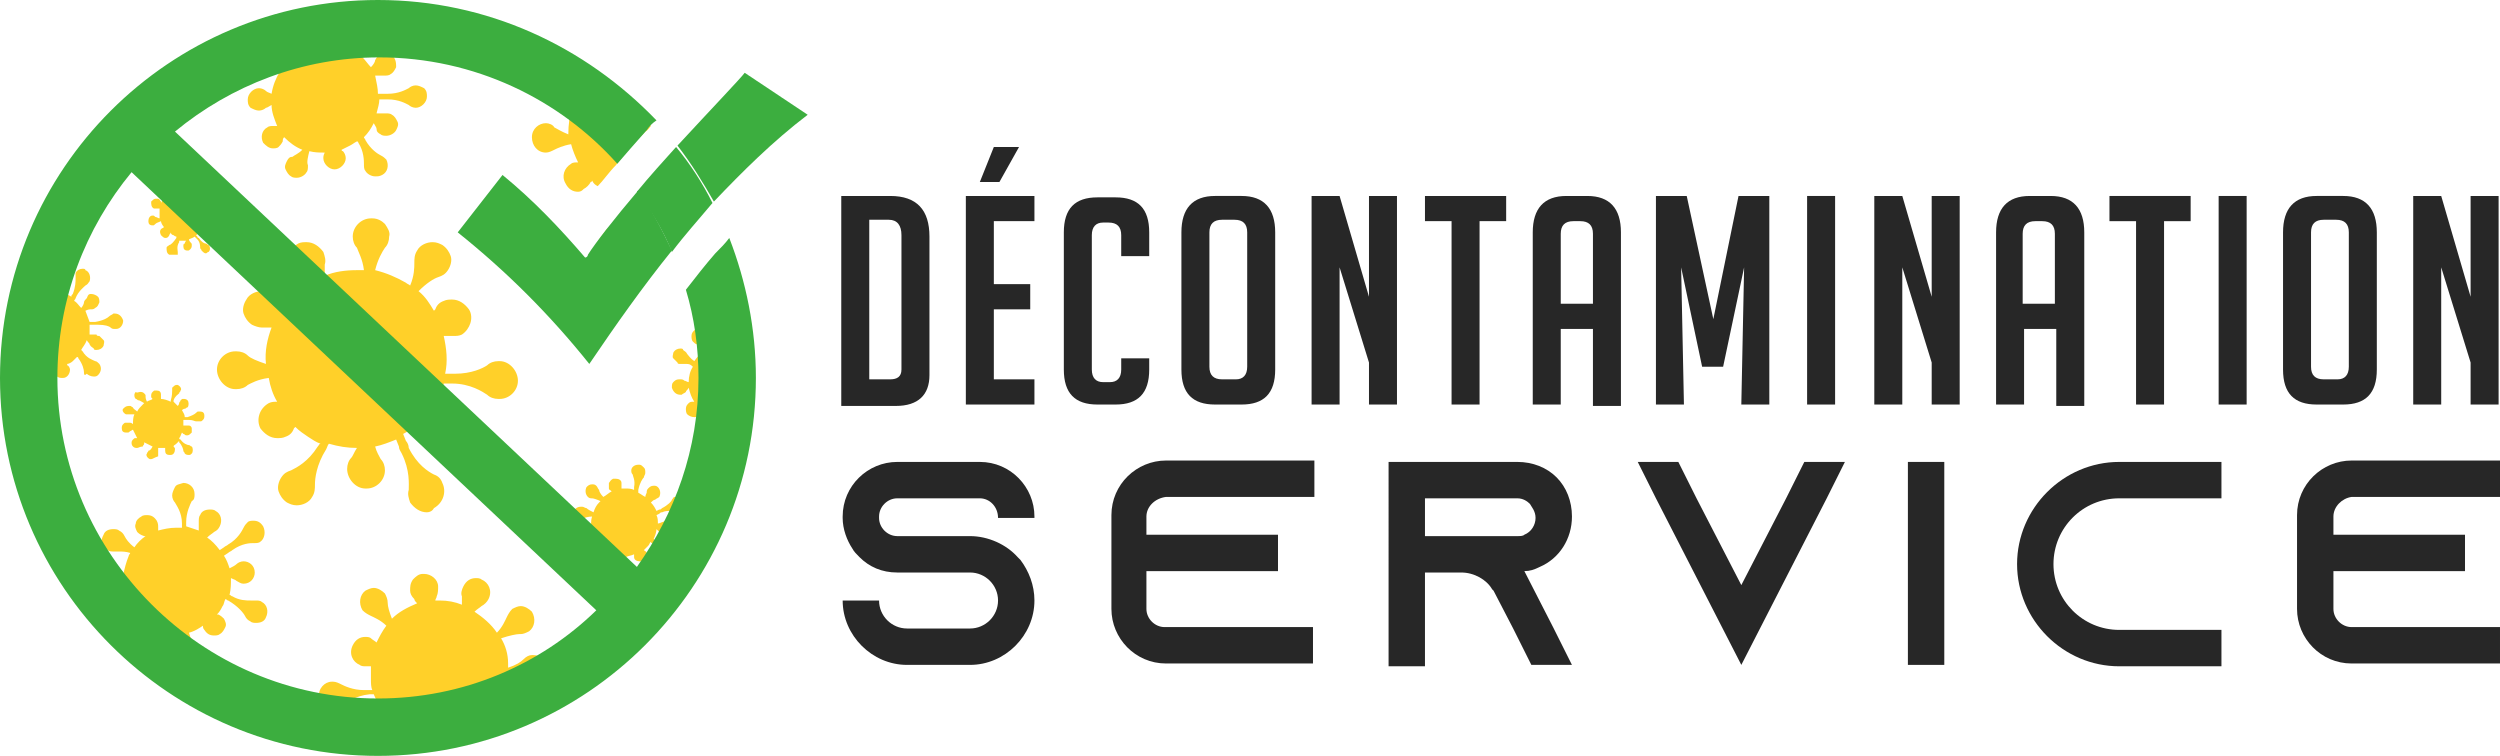 <?xml version="1.0" encoding="utf-8"?>
<!-- Generator: Adobe Illustrator 24.1.0, SVG Export Plug-In . SVG Version: 6.00 Build 0)  -->
<svg version="1.1" id="Layer_1" xmlns="http://www.w3.org/2000/svg" xmlns:xlink="http://www.w3.org/1999/xlink" x="0px" y="0px"
	 width="178.6px" height="54px" viewBox="0 0 178.6 54" style="enable-background:new 0 0 178.6 54;" xml:space="preserve">
<style type="text/css">
	.st0{fill:#FFD029;}
	.st1{fill:none;}
	.st2{fill:#3CAE3F;}
	.st3{fill:#272727;}
</style>
<g>
	<g>
		<g>
			<path class="st0" d="M41.3,13.7c-0.4,0-0.7-0.2-0.9-0.6c-0.3-0.5-0.1-1.1,0.4-1.4c0.1-0.1,0.3-0.1,0.5-0.1
				c-0.2-0.4-0.4-0.9-0.5-1.3c-0.6,0.1-1,0.3-1.2,0.4c-0.2,0.1-0.4,0.2-0.6,0.2c0,0,0,0,0,0c-0.6,0-1-0.5-1-1.1c0-0.6,0.5-1,1-1
				c0,0,0,0,0,0c0.2,0,0.5,0.1,0.6,0.3c0.2,0.1,0.5,0.3,1,0.5c0-0.7,0.1-1.4,0.3-2.1c-0.1,0-0.2,0-0.3,0c0,0,0,0-0.1,0
				c0,0-0.1,0-0.1,0c-0.2,0-0.4-0.1-0.5-0.2c-0.2-0.1-0.4-0.4-0.5-0.6c-0.1-0.3,0-0.5,0.1-0.8c0.2-0.3,0.5-0.5,0.9-0.5
				c0.2,0,0.4,0.1,0.5,0.2c0.2,0.1,0.4,0.3,0.4,0.5c0,0.1,0.1,0.2,0.1,0.2c0.3-0.4,0.6-0.7,0.9-1l0,0l0,0C44,6.4,45.3,7.6,46.5,9
				l0,0l0,0c-0.1,0.1-0.2,0.3-0.4,0.4c-0.8,0.8-1.5,1.6-2.1,2.4c-0.5,0.5-0.9,1.1-1.3,1.5l0,0l0,0c-0.2-0.1-0.3-0.2-0.4-0.4
				c0,0,0,0.1-0.1,0.1c-0.1,0.2-0.3,0.4-0.5,0.5C41.6,13.6,41.5,13.7,41.3,13.7z"/>
		</g>
		<g>
			<path class="st0" d="M42.6,17.4c0.2-0.3,0.5-0.7,0.8-1.1l0,0l0,0c0,0.2,0,0.4-0.2,0.6C43.1,17.2,42.8,17.3,42.6,17.4L42.6,17.4
				L42.6,17.4z"/>
		</g>
	</g>
	<path class="st1" d="M1.3,24c0,0,0.1,0,0.2,0c-0.2-0.3-0.3-0.7-0.4-1c0,0,0,0-0.1,0c0,0.4-0.1,0.7-0.1,1.1c0,0,0,0,0,0
		C1,24.1,1.1,24,1.3,24z"/>
	<path class="st1" d="M2.1,20.2c0,0,0.1-0.1,0.1-0.1c-0.2-0.2-0.5-0.3-0.6-0.4c-0.1,0-0.1-0.1-0.2-0.1c-0.1,0.4-0.2,0.8-0.2,1.1
		c0.1,0.1,0.1,0.1,0.2,0.2C1.6,20.7,1.8,20.4,2.1,20.2z"/>
	<path class="st1" d="M10,45.4c0.1-0.2,0.2-0.3,0.4-0.4c0,0,0.1-0.1,0.2-0.1c-0.5-0.3-0.9-0.6-1.2-1c-0.1,0.2-0.2,0.3-0.2,0.4
		c-0.1,0.2-0.2,0.3-0.3,0.4c-0.1,0-0.2,0.1-0.2,0.1c0.5,0.4,0.9,0.9,1.4,1.3C9.9,45.9,9.9,45.6,10,45.4z"/>
	<path class="st1" d="M1.2,21.3c0,0.1,0,0.3-0.1,0.4C1.1,21.5,1.2,21.4,1.2,21.3C1.2,21.3,1.2,21.3,1.2,21.3z"/>
	<path class="st1" d="M28,51.2c0.3,0,0.7,0,1-0.1c-0.3-0.1-0.5-0.3-0.7-0.5C28.1,50.9,28,51.1,28,51.2z"/>
	<path class="st1" d="M45,33.6c0-0.3,0.3-0.4,0.5-0.4c0.3,0,0.4,0.3,0.4,0.5c0,0.1-0.1,0.2-0.1,0.3c-0.1,0.1-0.3,0.4-0.4,0.9
		c0,0.1,0,0.1,0,0.2l0,0c0.2,0.1,0.3,0.2,0.5,0.3c0.1-0.1,0.1-0.3,0.1-0.3c0-0.1,0-0.2,0.1-0.3c0.2-0.2,0.5-0.2,0.7-0.1
		c0.2,0.2,0.2,0.5,0.1,0.7c-0.1,0.1-0.2,0.1-0.3,0.2c-0.1,0-0.2,0.1-0.3,0.2c0.2,0.2,0.3,0.4,0.4,0.6l0.2-0.1c0.1,0,0.1,0,0.2-0.1
		c0.4-0.2,0.7-0.5,0.7-0.6c0.1-0.1,0.1-0.2,0.2-0.2c0.2-0.1,0.5,0,0.6,0.3c0.1,0.2,0,0.5-0.3,0.6c-0.1,0-0.2,0-0.3,0
		c-0.1,0-0.5-0.1-0.9,0.1c-0.1,0-0.1,0-0.2,0.1l-0.2,0.1c0.1,0.2,0.1,0.4,0.1,0.6c0.2,0,0.3-0.1,0.3-0.1c0.1-0.1,0.2-0.1,0.3-0.1
		c0.3,0,0.4,0.3,0.4,0.5c0,0.3-0.3,0.4-0.5,0.4c-0.1,0-0.2-0.1-0.3-0.1c0,0-0.1-0.1-0.2-0.2c0,0.2-0.1,0.5-0.2,0.7
		c0,0,0.1,0.1,0.1,0.1c0.4,0.3,0.7,0.3,0.9,0.4c0.1,0,0.2,0,0.3,0.1c0.2,0.2,0.2,0.5,0.1,0.7c-0.2,0.2-0.5,0.2-0.7,0.1
		c-0.1-0.1-0.1-0.2-0.2-0.3c0-0.1-0.2-0.5-0.6-0.8c0,0-0.1,0-0.1-0.1c-0.1,0.1-0.1,0.2-0.2,0.3c-0.1,0.1-0.2,0.2-0.3,0.3
		c0,0,0,0,0.1,0c0.1,0.1,0.2,0.1,0.2,0.2c0.1,0.2,0,0.5-0.3,0.6c-0.2,0.1-0.5,0-0.6-0.3c0-0.1,0-0.1,0-0.2c-0.2,0.1-0.4,0.1-0.6,0.2
		c0,0.3,0.1,0.5,0.1,0.6c0.1,0.1,0.1,0.2,0.1,0.3c0,0.3-0.3,0.4-0.5,0.4c-0.3,0-0.4-0.3-0.4-0.5c0-0.1,0.1-0.2,0.1-0.3
		c0.1-0.1,0.2-0.2,0.3-0.5c-0.3,0-0.6-0.1-0.9-0.2c0,0.1,0,0.1,0,0.2c0,0.1,0,0.2-0.1,0.3c-0.2,0.2-0.5,0.2-0.7,0.1
		c-0.2-0.2-0.2-0.5-0.1-0.7c0.1-0.1,0.2-0.1,0.3-0.2c0,0,0.1,0,0.1-0.1c-0.2-0.2-0.4-0.5-0.6-0.7c-0.1,0.1-0.2,0.2-0.2,0.2
		c-0.1,0.1-0.1,0.2-0.2,0.2c-0.2,0.1-0.5,0-0.6-0.3c-0.1-0.2,0-0.5,0.3-0.6c0.1,0,0.2,0,0.3,0c0.1,0,0.2,0,0.3,0
		c-0.1-0.3-0.1-0.7,0-1c-0.3,0-0.5,0.1-0.6,0.1C41.5,37,41.4,37,41.3,37c-0.3,0-0.4-0.3-0.4-0.5c0-0.3,0.3-0.4,0.5-0.4
		c0.1,0,0.2,0.1,0.3,0.1c0.1,0.1,0.3,0.2,0.5,0.3c0.1-0.3,0.2-0.5,0.4-0.7c0,0,0.1-0.1,0.1-0.1c-0.2-0.1-0.5-0.2-0.6-0.2
		c-0.1,0-0.2,0-0.3-0.1c-0.2-0.2-0.2-0.5-0.1-0.7c0.2-0.2,0.5-0.2,0.7-0.1c0.1,0.1,0.1,0.2,0.2,0.3c0,0.1,0.1,0.3,0.3,0.5
		c0.2-0.2,0.4-0.3,0.6-0.4c0,0,0,0-0.1,0c-0.1-0.1-0.2-0.1-0.2-0.2c-0.1-0.2,0-0.5,0.3-0.6c0.2-0.1,0.5,0,0.6,0.3c0,0.1,0,0.2,0,0.3
		c0,0,0,0.1,0,0.1c0.3,0,0.7,0,1,0.1c0-0.1,0-0.1,0-0.2c0.1-0.5-0.1-0.8-0.1-0.9C45,33.8,44.9,33.7,45,33.6z M39.4,23.6
		c0.1-0.2,0.3-0.3,0.4-0.2c0.1,0,0.1,0.1,0.2,0.1c0,0.1,0.2,0.2,0.3,0.3c0.1-0.2,0.2-0.3,0.4-0.5c0,0,0,0,0.1-0.1
		c-0.2-0.1-0.3-0.2-0.4-0.2c-0.1,0-0.1-0.1-0.2-0.1c-0.1-0.1-0.1-0.4,0-0.5c0.1-0.1,0.4-0.1,0.5,0c0.1,0.1,0.1,0.1,0.1,0.2
		c0,0.1,0,0.2,0.1,0.4c0.1-0.1,0.3-0.1,0.5-0.2c0,0,0,0,0,0c-0.1,0-0.1-0.1-0.1-0.2c0-0.2,0.1-0.4,0.3-0.4c0.2,0,0.4,0.1,0.4,0.3
		c0,0.1,0,0.2,0,0.2c0,0,0,0.1,0,0.1c0.2,0,0.5,0.1,0.7,0.2c0,0,0-0.1,0-0.1c0.1-0.3,0.1-0.6,0.1-0.7c0-0.1,0-0.2,0-0.2
		c0.1-0.2,0.3-0.3,0.4-0.2c0.2,0.1,0.3,0.3,0.2,0.4c0,0.1-0.1,0.1-0.1,0.2c-0.1,0.1-0.3,0.2-0.4,0.5c0,0,0,0.1,0,0.1l0,0
		c0.1,0.1,0.2,0.2,0.3,0.3c0.1-0.1,0.1-0.2,0.1-0.2c0-0.1,0.1-0.1,0.1-0.2c0.1-0.1,0.4-0.1,0.5,0c0.1,0.1,0.1,0.4,0,0.5
		c-0.1,0.1-0.1,0.1-0.2,0.1c-0.1,0-0.1,0-0.3,0.1c0.1,0.2,0.2,0.3,0.2,0.5l0.1,0c0,0,0.1,0,0.1,0c0.3-0.1,0.5-0.2,0.6-0.3
		c0-0.1,0.1-0.1,0.2-0.1c0.2,0,0.4,0.1,0.4,0.3c0,0.2-0.1,0.4-0.3,0.4c-0.1,0-0.2,0-0.2,0c-0.1,0-0.3-0.1-0.7-0.1c0,0-0.1,0-0.1,0
		l-0.1,0c0,0.1,0,0.3,0,0.4c0.1,0,0.2,0,0.2,0c0.1,0,0.2,0,0.2,0c0.2,0.1,0.3,0.3,0.2,0.4c-0.1,0.2-0.3,0.3-0.4,0.2
		c-0.1,0-0.1-0.1-0.2-0.1c0,0-0.1-0.1-0.1-0.1c-0.1,0.2-0.1,0.3-0.2,0.5c0,0,0,0.1,0.1,0.1c0.2,0.3,0.5,0.4,0.6,0.4
		c0.1,0,0.1,0.1,0.2,0.1c0.1,0.1,0.1,0.4,0,0.5c-0.1,0.1-0.4,0.1-0.5,0c-0.1-0.1-0.1-0.1-0.1-0.2c0-0.1-0.1-0.4-0.3-0.6
		c0,0,0,0,0-0.1c-0.1,0.1-0.1,0.1-0.2,0.2c-0.1,0.1-0.2,0.1-0.2,0.2c0,0,0,0,0,0c0.1,0,0.1,0.1,0.1,0.2c0,0.2-0.1,0.4-0.3,0.4
		c-0.2,0-0.4-0.1-0.4-0.3c0-0.1,0-0.1,0-0.2c-0.2,0-0.3,0-0.5,0c0,0.2,0,0.4,0,0.4c0,0.1,0,0.2,0,0.2c-0.1,0.2-0.3,0.3-0.4,0.2
		C41,27.1,41,26.9,41,26.7c0-0.1,0.1-0.1,0.1-0.2c0.1,0,0.2-0.1,0.3-0.3c-0.2-0.1-0.4-0.2-0.6-0.3c0,0.1,0,0.1,0,0.1
		c0,0.1-0.1,0.1-0.1,0.2c-0.1,0.1-0.4,0.1-0.5,0c-0.1-0.1-0.1-0.4,0-0.5c0.1-0.1,0.1-0.1,0.2-0.1c0,0,0.1,0,0.1,0
		c-0.1-0.2-0.2-0.4-0.3-0.6c-0.1,0-0.1,0.1-0.2,0.1c0,0.1-0.1,0.1-0.2,0.1c-0.2,0-0.4-0.1-0.4-0.3c0-0.2,0.1-0.4,0.3-0.4
		c0.1,0,0.2,0,0.2,0c0,0,0.1,0,0.2,0.1c0-0.2,0-0.5,0.1-0.7c-0.2,0-0.4,0-0.4,0c-0.1,0-0.2,0-0.2,0C39.5,24,39.4,23.8,39.4,23.6z
		 M18.3,6.1c0.2,0,0.4,0.1,0.5,0.2c0.1,0.1,0.2,0.1,0.4,0.2c0.1-0.6,0.3-1.1,0.6-1.6c-0.5-0.2-0.8-0.2-1-0.2c-0.2,0-0.4,0-0.5-0.1
		c-0.4-0.2-0.5-0.7-0.3-1.1c0.2-0.4,0.7-0.5,1.1-0.3c0.2,0.1,0.3,0.2,0.3,0.4c0.1,0.2,0.3,0.5,0.7,0.8c0.3-0.4,0.7-0.7,1.1-0.9
		c0.1,0,0.1-0.1,0.2-0.1c-0.3-0.4-0.6-0.5-0.8-0.6c-0.2-0.1-0.3-0.2-0.4-0.3c-0.2-0.4-0.1-0.9,0.3-1.1c0.4-0.2,0.9-0.1,1.1,0.3
		c0.1,0.2,0.1,0.3,0.1,0.5c0,0.2,0,0.6,0.2,1c0.4-0.1,0.7-0.2,1.1-0.2c0,0,0-0.1-0.1-0.1c-0.1-0.1-0.2-0.3-0.2-0.5
		c0-0.4,0.4-0.8,0.8-0.8c0.4,0,0.8,0.4,0.8,0.8c0,0.2-0.1,0.4-0.2,0.5c0,0-0.1,0.1-0.1,0.2c0.5,0.1,1.1,0.4,1.5,0.7
		c0-0.1,0.1-0.2,0.1-0.3c0.4-0.7,0.4-1.3,0.4-1.5c0-0.2,0-0.4,0.1-0.5c0.2-0.4,0.7-0.5,1.1-0.3c0.4,0.2,0.5,0.7,0.3,1.1
		c-0.1,0.2-0.2,0.3-0.4,0.3c-0.2,0.1-0.7,0.4-1.1,1.1C26,3.9,25.9,4,25.8,4.1l0,0c0.2,0.2,0.4,0.5,0.6,0.7c0.2-0.2,0.3-0.4,0.3-0.5
		c0.1-0.2,0.2-0.3,0.3-0.4c0.4-0.2,0.9-0.1,1.1,0.3c0.2,0.4,0.1,0.9-0.3,1.1c-0.2,0.1-0.3,0.1-0.5,0.1c-0.1,0-0.3,0-0.6,0
		C26.9,5.9,27,6.3,27,6.7l0.3,0c0.1,0,0.2,0,0.3,0c0.8,0,1.3-0.3,1.5-0.4c0.1-0.1,0.3-0.2,0.5-0.2c0.4,0,0.8,0.4,0.8,0.8
		c0,0.4-0.4,0.8-0.8,0.8c-0.2,0-0.4-0.1-0.5-0.2c-0.2-0.1-0.7-0.4-1.5-0.4c-0.1,0-0.2,0-0.3,0l-0.3,0c0,0.3-0.1,0.7-0.2,1
		c0.3,0,0.5,0,0.6,0c0.2,0,0.4,0,0.5,0.1c0.4,0.2,0.5,0.7,0.3,1.1c-0.2,0.4-0.7,0.5-1.1,0.3c-0.2-0.1-0.3-0.2-0.3-0.4
		c0-0.1-0.1-0.2-0.3-0.4c-0.2,0.4-0.4,0.7-0.7,1c0,0.1,0.1,0.1,0.1,0.2c0.4,0.7,0.9,1,1.1,1.1c0.2,0.1,0.3,0.2,0.4,0.3
		c0.2,0.4,0.1,0.9-0.3,1.1c-0.4,0.2-0.9,0.1-1.1-0.3C26,12.1,26,11.9,26,11.7c0-0.2,0-0.9-0.4-1.5c0-0.1-0.1-0.1-0.1-0.2
		c-0.2,0.1-0.3,0.2-0.5,0.3c-0.2,0.1-0.4,0.2-0.6,0.3c0,0,0,0.1,0.1,0.1c0.1,0.1,0.2,0.3,0.2,0.5c0,0.4-0.4,0.8-0.8,0.8
		c-0.4,0-0.8-0.4-0.8-0.8c0-0.1,0-0.3,0.1-0.4c-0.4,0-0.7,0-1.1-0.1c-0.2,0.4-0.2,0.8-0.1,1c0,0.2,0,0.4-0.1,0.5
		c-0.2,0.4-0.7,0.5-1.1,0.3c-0.4-0.2-0.5-0.7-0.3-1.1c0.1-0.2,0.2-0.3,0.4-0.3c0.1-0.1,0.4-0.2,0.7-0.5c-0.5-0.2-0.9-0.5-1.3-1
		c-0.1,0.1-0.1,0.2-0.2,0.3c-0.1,0.2-0.2,0.3-0.3,0.4c-0.4,0.2-0.9,0.1-1.1-0.3c-0.2-0.4-0.1-0.9,0.3-1.1c0.2-0.1,0.3-0.1,0.5-0.1
		c0.1,0,0.1,0,0.2,0c-0.2-0.5-0.4-1-0.4-1.5c-0.2,0.1-0.3,0.2-0.4,0.2c-0.1,0.1-0.3,0.2-0.5,0.2c-0.4,0-0.8-0.4-0.8-0.8
		C17.5,6.4,17.9,6.1,18.3,6.1z M15.3,16.6c-0.1,0.2-0.3,0.2-0.5,0.2c-0.1,0-0.1-0.1-0.2-0.2c0,0-0.1-0.1-0.2-0.2
		c-0.1,0.2-0.2,0.3-0.4,0.4l0.1,0.1c0,0,0,0.1,0.1,0.1c0.2,0.3,0.4,0.4,0.5,0.4c0.1,0,0.1,0.1,0.2,0.1c0.1,0.2,0.1,0.4-0.1,0.5
		c-0.2,0.1-0.4,0.1-0.5-0.1c0-0.1-0.1-0.1-0.1-0.2c0-0.1,0-0.4-0.2-0.6c0,0-0.1-0.1-0.1-0.1l-0.1-0.1c-0.1,0.1-0.2,0.1-0.4,0.2
		c0,0.1,0.1,0.2,0.1,0.2c0.1,0.1,0.1,0.1,0.1,0.2c0,0.2-0.1,0.3-0.3,0.4c-0.2,0-0.3-0.1-0.4-0.3c0-0.1,0-0.2,0.1-0.2
		c0,0,0.1-0.1,0.1-0.2c-0.2,0-0.3,0-0.5,0c0,0,0,0.1,0,0.1c-0.2,0.3-0.1,0.6-0.1,0.7c0,0.1,0,0.2,0,0.2c-0.1,0.2-0.3,0.2-0.5,0.2
		c-0.2-0.1-0.2-0.3-0.2-0.5c0-0.1,0.1-0.1,0.2-0.2c0.1-0.1,0.3-0.2,0.5-0.5c0,0,0,0,0-0.1c-0.1,0-0.2-0.1-0.2-0.1
		c-0.1,0-0.2-0.1-0.3-0.2c0,0,0,0,0,0c0,0.1-0.1,0.1-0.1,0.2c-0.2,0.1-0.4,0.1-0.5-0.1c-0.1-0.2-0.1-0.4,0.1-0.5c0,0,0.1,0,0.2-0.1
		c-0.1-0.1-0.2-0.3-0.2-0.4c-0.2,0.1-0.3,0.1-0.4,0.2c-0.1,0.1-0.1,0.1-0.2,0.1c-0.2,0-0.3-0.1-0.4-0.3c0-0.2,0.1-0.3,0.3-0.4
		c0.1,0,0.2,0,0.2,0.1c0.1,0,0.2,0.1,0.4,0.1c0-0.2,0-0.5,0-0.7c-0.1,0-0.1,0-0.1,0c-0.1,0-0.2,0-0.2,0c-0.2-0.1-0.2-0.3-0.2-0.5
		c0.1-0.2,0.3-0.2,0.5-0.2c0.1,0,0.1,0.1,0.2,0.2c0,0,0,0,0.1,0.1c0.1-0.2,0.3-0.4,0.4-0.5C12.1,14.1,12,14,12,14
		c-0.1,0-0.1-0.1-0.2-0.1c-0.1-0.2-0.1-0.4,0.1-0.5c0.2-0.1,0.4-0.1,0.5,0.1c0,0.1,0.1,0.1,0.1,0.2c0,0,0,0.1,0,0.2
		c0.2-0.1,0.5-0.2,0.7-0.2c-0.1-0.2-0.1-0.3-0.2-0.4c-0.1-0.1-0.1-0.1-0.1-0.2c0-0.2,0.1-0.3,0.3-0.4c0.2,0,0.3,0.1,0.4,0.3
		c0,0.1,0,0.2-0.1,0.2c0,0.1-0.1,0.2-0.1,0.4c0.2,0,0.4,0.1,0.6,0.2c0,0,0.1,0,0.1,0c0.1-0.2,0-0.3,0-0.4c0-0.1,0-0.2,0-0.2
		c0.1-0.2,0.3-0.2,0.5-0.2c0.2,0.1,0.2,0.3,0.2,0.5c0,0.1-0.1,0.1-0.2,0.2c-0.1,0-0.2,0.1-0.3,0.3c0.1,0.1,0.2,0.2,0.3,0.3
		c0,0,0,0,0,0c0-0.1,0.1-0.1,0.1-0.2c0.2-0.1,0.4-0.1,0.5,0.1c0.1,0.2,0.1,0.4-0.1,0.5c-0.1,0-0.1,0.1-0.2,0.1c0,0-0.1,0-0.1,0
		c0.1,0.2,0.1,0.5,0.1,0.7c0,0,0.1,0,0.1,0c0.3,0,0.6-0.2,0.6-0.2c0.1-0.1,0.1-0.1,0.2-0.1c0.2,0,0.3,0.1,0.4,0.3
		c0,0.2-0.1,0.3-0.3,0.4c-0.1,0-0.2,0-0.2-0.1c-0.1,0-0.3-0.2-0.7-0.1c0,0-0.1,0-0.1,0l0,0c0,0.1-0.1,0.3-0.1,0.4c0.1,0,0.2,0,0.3,0
		c0.1,0,0.2,0,0.2,0C15.3,16.2,15.4,16.4,15.3,16.6z M22.2,35.6c-0.4,0.6-1.2,0.8-1.8,0.4c-0.6-0.4-0.8-1.2-0.4-1.8
		c0.2-0.3,0.4-0.4,0.7-0.5c0.4-0.2,1.2-0.6,1.9-1.7c0.1-0.1,0.1-0.2,0.2-0.2c-0.3-0.1-0.6-0.3-0.9-0.5c-0.3-0.2-0.6-0.4-0.9-0.7
		c0,0.1-0.1,0.1-0.1,0.2c-0.1,0.3-0.3,0.5-0.6,0.6c-0.6,0.3-1.4,0.1-1.8-0.6c-0.3-0.6-0.1-1.4,0.6-1.8c0.2-0.1,0.4-0.1,0.6-0.1
		c-0.3-0.5-0.5-1.1-0.6-1.7c-0.8,0.1-1.3,0.4-1.5,0.5c-0.2,0.2-0.5,0.3-0.8,0.3c-0.7,0-1.3-0.6-1.2-1.4c0-0.7,0.6-1.3,1.4-1.2
		c0.3,0,0.6,0.1,0.8,0.3c0.2,0.2,0.7,0.4,1.3,0.6c-0.1-0.9,0.1-1.8,0.4-2.6c-0.2,0-0.4,0-0.5,0c-0.3,0-0.6,0-0.9-0.2
		c-0.6-0.4-0.8-1.2-0.4-1.8c0.4-0.6,1.2-0.8,1.8-0.4c0.3,0.2,0.4,0.4,0.5,0.7c0,0.1,0.1,0.2,0.2,0.3c0.5-0.7,1.1-1.3,1.8-1.8
		c-0.3-0.2-0.5-0.4-0.6-0.5c-0.3-0.1-0.5-0.3-0.6-0.6c-0.3-0.6-0.1-1.4,0.6-1.8c0.6-0.3,1.4-0.1,1.8,0.6c0.1,0.3,0.2,0.6,0.1,0.9
		c0,0.2,0,0.5,0,0.8c0.9-0.3,1.8-0.5,2.8-0.4c-0.1-0.8-0.4-1.3-0.5-1.6c-0.2-0.2-0.3-0.5-0.3-0.8c0-0.7,0.6-1.3,1.4-1.2
		c0.7,0,1.3,0.6,1.2,1.4c0,0.3-0.1,0.6-0.3,0.8c-0.2,0.2-0.5,0.8-0.7,1.6c0.7,0.2,1.5,0.4,2.2,0.9c0.1,0.1,0.2,0.1,0.3,0.2
		c0.3-0.7,0.3-1.3,0.3-1.6c0-0.3,0-0.6,0.2-0.9c0.4-0.6,1.2-0.8,1.8-0.4c0.6,0.4,0.8,1.2,0.4,1.8c-0.2,0.3-0.4,0.4-0.7,0.5
		c-0.3,0.1-0.8,0.4-1.4,1c0.5,0.4,0.8,0.9,1.2,1.5c0-0.1,0.1-0.1,0.1-0.2c0.1-0.3,0.3-0.5,0.6-0.6c0.6-0.3,1.4-0.1,1.8,0.6
		c0.3,0.6,0.1,1.4-0.6,1.8c-0.3,0.1-0.6,0.2-0.9,0.1c-0.1,0-0.2,0-0.4,0c0.2,0.9,0.3,1.8,0.1,2.7c0.1,0,0.3,0,0.5,0
		c1.3,0.1,2.2-0.4,2.5-0.6c0.2-0.2,0.5-0.3,0.8-0.3c0.7,0,1.3,0.6,1.2,1.4c0,0.7-0.6,1.3-1.4,1.2c-0.3,0-0.6-0.1-0.8-0.3
		c-0.3-0.2-1.2-0.8-2.5-0.8c-0.2,0-0.4,0-0.5,0l-0.1,0c-0.1,0.5-0.3,1-0.6,1.4c0.4,0.1,0.8,0.1,1,0.1c0.3,0,0.6,0,0.9,0.2
		c0.6,0.4,0.8,1.2,0.4,1.8c-0.4,0.6-1.2,0.8-1.8,0.4c-0.3-0.2-0.4-0.4-0.5-0.7c-0.1-0.2-0.2-0.5-0.5-0.9c-0.5,0.5-1,1-1.6,1.3
		l0.2,0.5c0.1,0.1,0.2,0.3,0.2,0.5c0.6,1.2,1.4,1.7,1.8,1.9c0.3,0.1,0.5,0.3,0.6,0.6c0.3,0.6,0.1,1.4-0.6,1.8
		c-0.6,0.3-1.4,0.1-1.8-0.6c-0.1-0.3-0.2-0.6-0.1-0.9c0-0.4,0.1-1.4-0.5-2.6c-0.1-0.2-0.2-0.3-0.2-0.5l-0.2-0.5
		c-0.5,0.2-1,0.4-1.5,0.5c0.1,0.4,0.3,0.7,0.4,0.9c0.2,0.2,0.3,0.5,0.3,0.8c0,0.7-0.6,1.3-1.4,1.2c-0.7,0-1.3-0.6-1.2-1.4
		c0-0.3,0.1-0.6,0.3-0.8c0.1-0.1,0.2-0.4,0.4-0.7c-0.7,0-1.3-0.1-2-0.3c-0.1,0.1-0.1,0.2-0.2,0.4c-0.7,1.1-0.8,2.1-0.8,2.5
		C22.4,35,22.4,35.3,22.2,35.6z"/>
	<g>
		<path class="st0" d="M9.9,9.5C9.9,9.5,9.9,9.5,9.9,9.5c-0.3,0-0.5-0.1-0.7-0.3C9,9.1,8.4,8.8,7.5,8.7l0,0l0,0
			C7.7,8.5,7.9,8.3,8,8.1C8.6,8,9.1,7.8,9.3,7.7c0.2-0.1,0.4-0.2,0.6-0.2c0,0,0,0,0,0c0.3,0,0.5,0.1,0.7,0.3
			c0.2,0.2,0.3,0.5,0.3,0.7C10.9,9.1,10.5,9.5,9.9,9.5L9.9,9.5z"/>
	</g>
	<g>
		<path class="st0" d="M7.2,11.9c-0.2,0-0.4-0.1-0.6-0.2c-0.2-0.1-0.3-0.3-0.4-0.5c0-0.1-0.1-0.3-0.3-0.5l0,0l0,0
			c0.2-0.3,0.4-0.6,0.7-0.9l0,0l0,0c0.2,0,0.4,0,0.5,0l0,0c0,0,0.1,0,0.1,0c0.2,0,0.4,0.1,0.6,0.2c0.2,0.1,0.4,0.4,0.5,0.7
			c0.1,0.3,0,0.5-0.1,0.8C7.9,11.7,7.6,11.9,7.2,11.9L7.2,11.9z"/>
	</g>
	<g>
		<path class="st0" d="M5.9,15.7c-0.4,0-0.7-0.2-0.9-0.6c-0.1-0.2-0.1-0.4-0.1-0.7c0-0.3,0.1-1-0.4-1.9l0,0l0,0
			c0.1-0.2,0.2-0.3,0.3-0.5l0,0l0,0c0,0,0,0.1,0.1,0.1c0.5,0.9,1.1,1.3,1.4,1.5c0.2,0.1,0.4,0.3,0.5,0.5C7,14.5,7,14.7,6.9,15
			c-0.1,0.3-0.3,0.5-0.5,0.6C6.3,15.7,6.1,15.7,5.9,15.7L5.9,15.7z"/>
	</g>
	<g>
		<path class="st0" d="M30.5,36.6c-0.5,0-0.9-0.3-1.2-0.7c-0.1-0.3-0.2-0.6-0.1-0.9c0-0.4,0.1-1.4-0.5-2.6c-0.1-0.2-0.2-0.3-0.2-0.5
			l-0.2-0.5c-0.5,0.2-1,0.4-1.5,0.5c0.1,0.4,0.3,0.7,0.4,0.9c0.2,0.2,0.3,0.5,0.3,0.8c0,0.7-0.6,1.3-1.3,1.3c0,0,0,0-0.1,0
			c-0.7,0-1.3-0.7-1.3-1.4c0-0.3,0.1-0.6,0.3-0.8c0.1-0.1,0.2-0.4,0.4-0.7c-0.7,0-1.3-0.1-2-0.3c-0.1,0.1-0.1,0.2-0.2,0.4
			c-0.7,1.1-0.8,2.1-0.8,2.5c0,0.3,0,0.6-0.2,0.9c-0.2,0.4-0.7,0.6-1.1,0.6h0c-0.3,0-0.5-0.1-0.7-0.2c-0.3-0.2-0.5-0.5-0.6-0.8
			c-0.1-0.3,0-0.7,0.2-1c0.2-0.3,0.4-0.4,0.7-0.5c0.4-0.2,1.2-0.6,1.9-1.7c0.1-0.1,0.1-0.2,0.2-0.2c-0.3-0.1-0.6-0.3-0.9-0.5
			c-0.3-0.2-0.6-0.4-0.9-0.7c0,0-0.1,0.1-0.1,0.1c-0.1,0.3-0.3,0.5-0.6,0.6c-0.2,0.1-0.4,0.1-0.6,0.1c-0.5,0-0.9-0.3-1.2-0.7
			c-0.3-0.6-0.1-1.4,0.6-1.8c0.2-0.1,0.4-0.1,0.6-0.1c-0.3-0.5-0.5-1.1-0.6-1.7c-0.8,0.1-1.3,0.4-1.5,0.5c-0.2,0.2-0.5,0.3-0.8,0.3
			c0,0,0,0-0.1,0c-0.7,0-1.3-0.7-1.3-1.4c0-0.7,0.6-1.3,1.3-1.3c0,0,0,0,0.1,0c0.3,0,0.6,0.1,0.8,0.3c0.2,0.2,0.7,0.4,1.3,0.6
			c-0.1-0.9,0.1-1.8,0.4-2.6c-0.1,0-0.3,0-0.4,0c0,0-0.1,0-0.1,0c-0.1,0-0.1,0-0.2,0c-0.2,0-0.5-0.1-0.7-0.2
			c-0.3-0.2-0.5-0.5-0.6-0.8c-0.1-0.3,0-0.7,0.2-1c0.2-0.4,0.7-0.6,1.1-0.6c0.2,0,0.5,0.1,0.7,0.2c0.3,0.2,0.4,0.4,0.5,0.7
			c0,0.1,0.1,0.2,0.2,0.3c0.5-0.7,1.1-1.3,1.8-1.7c-0.3-0.2-0.5-0.4-0.6-0.5c-0.3-0.1-0.5-0.3-0.6-0.6c-0.3-0.6-0.1-1.4,0.6-1.8
			c0.2-0.1,0.4-0.1,0.6-0.1c0.5,0,0.9,0.3,1.2,0.7c0.1,0.3,0.2,0.6,0.1,0.9c0,0.2,0,0.5,0,0.8c0.7-0.3,1.5-0.4,2.3-0.4
			c0.2,0,0.3,0,0.5,0c-0.1-0.8-0.4-1.3-0.5-1.6c-0.2-0.2-0.3-0.5-0.3-0.8c0-0.7,0.6-1.3,1.3-1.3c0,0,0,0,0.1,0
			c0.4,0,0.7,0.2,0.9,0.4c0.2,0.3,0.4,0.6,0.3,0.9c0,0.3-0.1,0.6-0.3,0.8c-0.2,0.3-0.5,0.8-0.7,1.6c0.8,0.2,1.5,0.5,2.2,0.9
			c0.1,0.1,0.2,0.1,0.3,0.2c0.3-0.7,0.3-1.3,0.3-1.6c0-0.3,0-0.6,0.2-0.9c0.2-0.4,0.7-0.6,1.1-0.6c0.3,0,0.5,0.1,0.7,0.2
			c0.3,0.2,0.5,0.5,0.6,0.8c0.1,0.3,0,0.7-0.2,1c-0.2,0.3-0.4,0.4-0.7,0.5c-0.3,0.1-0.8,0.4-1.4,1c0.5,0.4,0.8,0.9,1.1,1.4
			c0,0,0.1-0.1,0.1-0.1c0.1-0.3,0.3-0.5,0.6-0.6c0.2-0.1,0.4-0.1,0.6-0.1c0.5,0,0.9,0.3,1.2,0.7c0.2,0.3,0.2,0.7,0.1,1
			c-0.1,0.3-0.3,0.6-0.6,0.8c-0.2,0.1-0.4,0.1-0.6,0.1c-0.1,0-0.2,0-0.3,0c-0.1,0-0.2,0-0.4,0c0.2,0.9,0.3,1.8,0.1,2.7
			c0.1,0,0.3,0,0.5,0c0.1,0,0.2,0,0.2,0c1.2,0,2-0.4,2.3-0.6c0.2-0.2,0.5-0.3,0.8-0.3c0,0,0,0,0.1,0c0.7,0,1.3,0.7,1.3,1.4
			c0,0.7-0.6,1.3-1.3,1.3c0,0,0,0-0.1,0c-0.3,0-0.6-0.1-0.8-0.3c-0.3-0.2-1.2-0.8-2.5-0.8c-0.2,0-0.4,0-0.5,0l-0.1,0
			c-0.1,0.5-0.3,1-0.6,1.4c0.4,0.1,0.7,0.1,0.9,0.1l0,0c0,0,0.1,0,0.1,0c0.3,0,0.5,0.1,0.7,0.2c0.3,0.2,0.5,0.5,0.6,0.8
			c0.1,0.3,0,0.7-0.2,1c-0.2,0.4-0.7,0.6-1.1,0.6c-0.3,0-0.5-0.1-0.7-0.2c-0.3-0.2-0.4-0.4-0.5-0.7c-0.1-0.2-0.2-0.5-0.5-0.9
			c-0.4,0.5-1,1-1.6,1.3l0.2,0.5c0.1,0.1,0.2,0.3,0.2,0.5c0.6,1.2,1.4,1.7,1.8,1.9c0.3,0.1,0.5,0.3,0.6,0.6c0.3,0.6,0.1,1.4-0.6,1.8
			C30.9,36.5,30.7,36.6,30.5,36.6z"/>
	</g>
	<g>
		<path class="st0" d="M26.8,12.6c-0.3,0-0.6-0.2-0.7-0.4C26,12.1,26,11.9,26,11.7c0-0.2,0-0.9-0.4-1.5c0-0.1-0.1-0.1-0.1-0.1
			c-0.2,0.1-0.3,0.2-0.5,0.3c-0.2,0.1-0.4,0.2-0.6,0.3c0,0,0,0.1,0.1,0.1c0.1,0.1,0.2,0.3,0.2,0.5c0,0.4-0.4,0.8-0.8,0.8
			c-0.4,0-0.8-0.4-0.8-0.8c0-0.1,0-0.2,0.1-0.4l0,0c-0.4,0-0.7,0-1.1-0.1c-0.1,0.4-0.2,0.8-0.1,1c0,0.2,0,0.4-0.1,0.5
			c-0.1,0.2-0.4,0.4-0.7,0.4c-0.1,0-0.3,0-0.4-0.1c-0.2-0.1-0.3-0.3-0.4-0.5c-0.1-0.2,0-0.4,0.1-0.6c0.1-0.2,0.2-0.3,0.4-0.3
			c0.1-0.1,0.4-0.2,0.7-0.5c-0.5-0.2-0.9-0.5-1.3-0.9c-0.1,0.1-0.1,0.2-0.1,0.3c-0.1,0.2-0.2,0.3-0.3,0.4c-0.1,0.1-0.3,0.1-0.4,0.1
			c-0.3,0-0.5-0.2-0.7-0.4c-0.2-0.4-0.1-0.9,0.3-1.1c0.1-0.1,0.3-0.1,0.4-0.1c0,0,0.1,0,0.1,0c0,0,0.1,0,0.1,0c0,0,0.1,0,0.1,0
			c-0.2-0.5-0.4-1-0.4-1.5c-0.2,0.1-0.3,0.2-0.4,0.2c-0.1,0.1-0.3,0.2-0.5,0.2h0c-0.2,0-0.4-0.1-0.6-0.2c-0.2-0.2-0.2-0.4-0.2-0.6
			c0-0.4,0.4-0.8,0.8-0.8c0.2,0,0.4,0.1,0.5,0.2c0.1,0.1,0.2,0.1,0.4,0.2c0.1-0.6,0.3-1.1,0.6-1.6c-0.4-0.1-0.7-0.2-0.9-0.2
			c0,0-0.1,0-0.1,0c0,0-0.1,0-0.1,0c-0.1,0-0.3,0-0.4-0.1c-0.2-0.1-0.3-0.3-0.4-0.5c-0.1-0.2,0-0.4,0.1-0.6c0.1-0.2,0.4-0.4,0.7-0.4
			c0.1,0,0.3,0,0.4,0.1c0.2,0.1,0.3,0.2,0.3,0.4c0.1,0.2,0.3,0.5,0.7,0.8c0.3-0.4,0.7-0.7,1.1-0.9c0.1,0,0.1-0.1,0.2-0.1
			c-0.3-0.3-0.6-0.5-0.8-0.6c-0.2-0.1-0.3-0.2-0.4-0.3c-0.2-0.4-0.1-0.9,0.3-1.1c0.1-0.1,0.3-0.1,0.4-0.1c0.3,0,0.6,0.2,0.7,0.4
			c0.1,0.2,0.1,0.3,0.1,0.5c0,0.2,0,0.6,0.2,1c0.4-0.1,0.7-0.2,1.1-0.2c0,0,0-0.1,0-0.1c-0.1-0.1-0.2-0.3-0.2-0.5
			c0-0.4,0.4-0.8,0.8-0.8c0.2,0,0.4,0.1,0.6,0.2c0.2,0.2,0.2,0.4,0.2,0.6c0,0.2-0.1,0.4-0.2,0.5c0,0-0.1,0.1-0.1,0.2
			c0.5,0.1,1,0.4,1.5,0.7c0-0.1,0.1-0.2,0.1-0.2c0.4-0.7,0.4-1.3,0.4-1.5c0-0.2,0-0.4,0.1-0.5c0.1-0.2,0.4-0.4,0.7-0.4
			c0.1,0,0.3,0,0.4,0.1c0.4,0.2,0.5,0.7,0.3,1.1c-0.1,0.2-0.2,0.3-0.4,0.3c-0.2,0.1-0.7,0.4-1.1,1.1C26,3.9,25.9,4,25.9,4.1l0,0
			c0.2,0.2,0.4,0.5,0.6,0.7c0.2-0.2,0.3-0.4,0.3-0.5c0.1-0.2,0.2-0.3,0.3-0.4c0.1-0.1,0.3-0.1,0.4-0.1c0.3,0,0.6,0.2,0.7,0.4
			c0.1,0.2,0.1,0.4,0.1,0.6c-0.1,0.2-0.2,0.4-0.4,0.5c-0.1,0.1-0.3,0.1-0.4,0.1c0,0-0.1,0-0.1,0c0,0-0.1,0-0.1,0c-0.2,0-0.3,0-0.5,0
			C26.9,5.9,27,6.3,27,6.7l0.3,0c0.1,0,0.2,0,0.3,0l0.1,0c0.8,0,1.3-0.3,1.5-0.4c0.1-0.1,0.3-0.2,0.5-0.2c0.2,0,0.4,0.1,0.6,0.2
			c0.2,0.2,0.2,0.4,0.2,0.6c0,0.4-0.4,0.8-0.8,0.8c-0.2,0-0.4-0.1-0.5-0.2c-0.2-0.1-0.7-0.4-1.5-0.4c-0.1,0-0.2,0-0.3,0l-0.3,0
			c0,0.3-0.1,0.6-0.2,1c0.2,0,0.3,0,0.5,0c0,0,0.1,0,0.1,0c0,0,0.1,0,0.1,0c0.1,0,0.3,0,0.4,0.1c0.2,0.1,0.3,0.3,0.4,0.5
			c0.1,0.2,0,0.4-0.1,0.6c-0.1,0.2-0.4,0.4-0.7,0.4c-0.1,0-0.3,0-0.4-0.1c-0.2-0.1-0.3-0.2-0.3-0.4c0-0.1-0.1-0.2-0.2-0.4
			c-0.2,0.4-0.4,0.7-0.7,1c0,0.1,0.1,0.1,0.1,0.2c0.4,0.7,0.9,1,1.1,1.1c0.2,0.1,0.3,0.2,0.4,0.3c0.2,0.4,0.1,0.9-0.3,1.1
			C27.1,12.6,27,12.6,26.8,12.6z"/>
	</g>
	<g>
		<path class="st0" d="M13.5,47.5c-0.4,0-0.8-0.3-0.8-0.8c0-0.2,0-0.4,0.2-0.5c0.1-0.1,0.2-0.4,0.3-0.8c-0.2,0-0.4,0-0.6,0
			c-0.3,0-0.7,0-1-0.1c0,0.1,0,0.2,0,0.3c0,0.2,0,0.4-0.1,0.5c-0.1,0.3-0.4,0.4-0.7,0.4h0c-0.1,0-0.1,0-0.2,0
			c-0.2-0.1-0.3-0.3-0.5-0.4c-0.1-0.2-0.1-0.5,0-0.7c0.1-0.2,0.2-0.3,0.4-0.4c0.1,0,0.1-0.1,0.2-0.1c-0.4-0.3-0.8-0.6-1.2-1
			c-0.1,0.2-0.2,0.3-0.2,0.4c-0.1,0.2-0.2,0.3-0.3,0.4c-0.1,0-0.2,0.1-0.2,0.1l0,0l0,0c-0.3-0.3-0.6-0.6-1-1l0,0l0,0
			c0.1-0.2,0.2-0.4,0.3-0.5c0.1-0.1,0.3-0.1,0.4-0.1c0,0,0.1,0,0.1,0l0,0c0.1,0,0.3,0,0.5,0c-0.2-0.5-0.4-1.1-0.4-1.6
			c-0.5,0.1-0.8,0.3-0.9,0.4c-0.1,0.1-0.3,0.2-0.5,0.2c0,0,0,0,0,0c-0.4,0-0.8-0.3-0.8-0.8c0-0.4,0.3-0.8,0.8-0.8c0,0,0,0,0,0
			c0.2,0,0.3,0.1,0.5,0.2c0.2,0.1,0.5,0.3,1,0.3c0.1-0.5,0.2-0.9,0.4-1.4c0-0.1,0.1-0.1,0.1-0.2c-0.3-0.1-0.6-0.1-0.8-0.1
			c-0.1,0-0.1,0-0.2,0c-0.1,0-0.1,0-0.2,0c-0.1,0-0.3,0-0.4-0.1c-0.2-0.1-0.3-0.3-0.4-0.5c-0.1-0.2,0-0.4,0.1-0.6
			c0.1-0.3,0.4-0.4,0.7-0.4c0.1,0,0.3,0,0.4,0.1c0.2,0.1,0.3,0.2,0.4,0.4c0.1,0.2,0.3,0.5,0.7,0.8c0.2-0.3,0.5-0.6,0.8-0.8
			c0,0-0.1,0-0.1,0C10,38.2,9.9,38.1,9.8,38c-0.1-0.2-0.2-0.4-0.1-0.6c0-0.2,0.2-0.4,0.4-0.5c0.1-0.1,0.3-0.1,0.4-0.1
			c0.3,0,0.5,0.1,0.7,0.4c0.1,0.2,0.1,0.3,0.1,0.5c0,0.1,0,0.1,0,0.2c0.4-0.1,0.8-0.2,1.3-0.2c0.1,0,0.2,0,0.4,0c0-0.1,0-0.2,0-0.3
			c0-0.8-0.4-1.3-0.5-1.5c-0.1-0.1-0.2-0.3-0.2-0.5c0-0.2,0.1-0.4,0.2-0.6c0.1-0.2,0.3-0.2,0.6-0.3c0,0,0,0,0,0
			c0.4,0,0.8,0.3,0.8,0.8c0,0.2,0,0.4-0.2,0.5c-0.1,0.2-0.4,0.8-0.4,1.5c0,0.1,0,0.2,0,0.3l0,0c0.3,0.1,0.6,0.2,0.9,0.3
			c0-0.3,0-0.5,0-0.6c0-0.2,0-0.4,0.1-0.5c0.1-0.3,0.4-0.4,0.7-0.4c0.1,0,0.3,0,0.4,0.1c0.4,0.2,0.5,0.7,0.3,1.1
			c-0.1,0.2-0.2,0.3-0.4,0.4c-0.1,0.1-0.3,0.2-0.5,0.4c0.3,0.2,0.6,0.5,0.9,0.9l0.3-0.2c0.1-0.1,0.2-0.1,0.3-0.2
			c0.7-0.4,1-1,1.1-1.2c0.1-0.2,0.2-0.3,0.3-0.4c0.1-0.1,0.3-0.1,0.4-0.1c0.3,0,0.5,0.1,0.7,0.4c0.2,0.4,0.1,0.9-0.2,1.1
			c-0.1,0.1-0.3,0.1-0.4,0.1c0,0-0.1,0-0.1,0l0,0c-0.2,0-0.8,0-1.5,0.5c-0.1,0.1-0.2,0.1-0.3,0.2l-0.3,0.2c0.2,0.3,0.3,0.6,0.4,0.9
			c0.2-0.1,0.4-0.2,0.5-0.3c0.1-0.1,0.3-0.2,0.5-0.2c0,0,0,0,0,0c0.4,0,0.8,0.3,0.8,0.8c0,0.4-0.3,0.8-0.8,0.8c0,0,0,0,0,0
			c-0.2,0-0.3-0.1-0.5-0.2c-0.1-0.1-0.2-0.1-0.4-0.2c0,0.4,0,0.8-0.1,1.2c0.1,0,0.1,0.1,0.2,0.1c0.5,0.3,1,0.3,1.3,0.3
			c0.1,0,0.1,0,0.2,0c0.1,0,0.1,0,0.2,0c0.1,0,0.3,0,0.4,0.1c0.4,0.2,0.5,0.7,0.3,1.1c-0.1,0.3-0.4,0.4-0.7,0.4
			c-0.1,0-0.3,0-0.4-0.1c-0.2-0.1-0.3-0.2-0.4-0.4c-0.1-0.2-0.5-0.7-1.2-1.1c-0.1,0-0.1-0.1-0.2-0.1c-0.1,0.2-0.1,0.4-0.2,0.5
			c-0.1,0.2-0.2,0.4-0.4,0.6c0,0,0.1,0,0.1,0c0.2,0.1,0.3,0.2,0.4,0.3c0.1,0.2,0.2,0.4,0.1,0.6s-0.2,0.4-0.4,0.5
			c-0.1,0.1-0.3,0.1-0.4,0.1c-0.3,0-0.5-0.1-0.7-0.4c-0.1-0.1-0.1-0.2-0.1-0.3c-0.3,0.2-0.6,0.4-1,0.5c0.1,0.4,0.3,0.8,0.4,0.9
			c0.1,0.1,0.2,0.3,0.2,0.5c0,0.2-0.1,0.4-0.2,0.6C13.9,47.4,13.7,47.5,13.5,47.5C13.5,47.5,13.5,47.5,13.5,47.5z"/>
	</g>
	<g>
		<path class="st0" d="M2.6,27.6c-0.1,0-0.2,0-0.2-0.1c-0.1-0.1-0.2-0.2-0.3-0.3C2,27.1,2,27,2,26.8c0.1-0.1,0.1-0.2,0.3-0.3
			c0.1-0.1,0.3-0.2,0.5-0.4c-0.4-0.1-0.7-0.3-1-0.6c0,0.1-0.1,0.1-0.1,0.2c0,0.1-0.1,0.2-0.2,0.3c-0.1,0.1-0.2,0.1-0.3,0.1l0,0
			c-0.1,0-0.3-0.1-0.4-0.1l0,0v0c0-0.3,0-0.6,0-0.8l0,0l0,0c0,0,0,0,0,0C0.9,25.1,1,25,1.1,25c0,0,0,0,0,0c0,0,0.1,0,0.1,0
			c-0.2-0.3-0.3-0.6-0.4-1c0,0,0,0-0.1,0l0,0l0,0c0-0.5,0.1-0.9,0.2-1.4c0-0.1,0.1-0.2,0.1-0.4c0,0-0.1,0-0.1,0l0,0l0,0
			c0-0.2,0-0.3,0.1-0.4l0,0l0,0c0.1,0.1,0.1,0.1,0.2,0.1c0.2-0.3,0.4-0.5,0.7-0.7c0,0,0.1-0.1,0.1-0.1c-0.2-0.2-0.5-0.3-0.6-0.4
			c-0.1,0-0.1-0.1-0.2-0.1l0,0l0,0c0.1-0.3,0.1-0.7,0.2-1l0,0l0,0c0,0,0.1,0,0.1,0c0.2,0,0.4,0.1,0.5,0.2c0.1,0.1,0.1,0.2,0.1,0.4
			c0,0.1,0,0.4,0.2,0.7c0.2-0.1,0.5-0.2,0.8-0.2c0,0,0,0,0-0.1C3.1,20.6,3,20.5,3,20.4c0-0.2,0-0.3,0.1-0.4c0.1-0.1,0.2-0.2,0.4-0.2
			c0,0,0,0,0.1,0c0.3,0,0.5,0.2,0.6,0.5c0,0.1,0,0.3-0.1,0.4c0,0,0,0.1-0.1,0.1c0.4,0.1,0.8,0.2,1.1,0.4c0-0.1,0-0.1,0.1-0.2
			c0.2-0.5,0.2-0.9,0.2-1.1c0-0.1,0-0.3,0-0.4c0.1-0.2,0.3-0.3,0.5-0.3c0.1,0,0.2,0,0.2,0.1c0.3,0.1,0.4,0.5,0.3,0.8
			c-0.1,0.1-0.1,0.2-0.3,0.3c-0.1,0.1-0.5,0.4-0.7,0.9c0,0.1-0.1,0.1-0.1,0.2l0,0c0.2,0.1,0.3,0.3,0.5,0.5c0.1-0.1,0.2-0.3,0.2-0.4
			c0-0.1,0.1-0.2,0.2-0.3C6.3,21,6.4,21,6.5,21c0.2,0,0.4,0.1,0.5,0.2c0.1,0.1,0.1,0.3,0.1,0.4C7,21.8,7,21.9,6.8,22
			c-0.1,0.1-0.2,0.1-0.3,0.1c0,0,0,0,0,0c-0.1,0-0.2,0-0.4,0.1c0.1,0.3,0.2,0.5,0.3,0.8l0.2,0c0.1,0,0.1,0,0.2,0
			c0.6-0.1,0.9-0.3,1-0.4c0.1-0.1,0.2-0.1,0.3-0.2c0,0,0,0,0.1,0c0.3,0,0.5,0.2,0.6,0.5c0,0.3-0.2,0.6-0.5,0.6c0,0,0,0-0.1,0
			c-0.1,0-0.2,0-0.3-0.1c-0.1-0.1-0.4-0.2-0.9-0.2c-0.1,0-0.1,0-0.2,0c-0.1,0-0.2,0-0.2,0l-0.2,0c0,0.2,0,0.5,0,0.7c0,0,0.1,0,0.1,0
			c0.1,0,0.2,0,0.3,0c0,0,0.1,0,0.1,0C6.9,24,7,24,7.1,24c0.1,0.1,0.2,0.2,0.3,0.3c0.1,0.1,0,0.3,0,0.4c-0.1,0.2-0.3,0.3-0.5,0.3
			c-0.1,0-0.2,0-0.2-0.1c-0.1-0.1-0.2-0.1-0.3-0.3c0-0.1-0.1-0.1-0.2-0.3c-0.1,0.3-0.3,0.5-0.4,0.7c0,0,0.1,0.1,0.1,0.1
			c0.3,0.5,0.7,0.6,0.9,0.7c0.1,0,0.2,0.1,0.3,0.2c0.2,0.3,0.1,0.6-0.1,0.8c-0.1,0.1-0.2,0.1-0.3,0.1c-0.2,0-0.4-0.1-0.5-0.2
			C6,26.9,6,26.7,6,26.6c0-0.2-0.1-0.6-0.4-1c0,0,0-0.1-0.1-0.1c-0.1,0.1-0.2,0.2-0.3,0.3c-0.1,0.1-0.3,0.2-0.4,0.2c0,0,0,0,0,0.1
			C4.9,26.1,5,26.3,5,26.4C5,26.7,4.8,27,4.5,27c0,0,0,0-0.1,0c-0.3,0-0.5-0.2-0.6-0.5c0-0.1,0-0.2,0-0.3c-0.1,0-0.2,0-0.3,0
			c-0.2,0-0.3,0-0.5,0c-0.1,0.3,0,0.6,0,0.7c0,0.1,0,0.3,0,0.4C3,27.5,2.8,27.6,2.6,27.6z"/>
	</g>
	<g>
		<path class="st0" d="M12.3,18.2c-0.1,0-0.1,0-0.2,0c-0.2-0.1-0.2-0.3-0.2-0.5c0-0.1,0.1-0.1,0.2-0.2c0.1,0,0.3-0.2,0.5-0.5
			c0,0,0,0,0-0.1c-0.1,0-0.2-0.1-0.2-0.1c-0.1,0-0.2-0.1-0.2-0.2c0,0,0,0,0,0c0,0.1-0.1,0.1-0.1,0.2C12,17,11.9,17,11.8,17
			c-0.1,0-0.2-0.1-0.3-0.2c-0.1-0.2-0.1-0.4,0.1-0.5c0,0,0.1,0,0.1-0.1c-0.1-0.1-0.2-0.3-0.2-0.4c-0.2,0.1-0.3,0.1-0.4,0.2
			c-0.1,0.1-0.1,0.1-0.2,0.1c0,0,0,0,0,0c-0.2,0-0.3-0.1-0.3-0.3c0-0.2,0.1-0.4,0.3-0.4c0,0,0,0,0,0c0.1,0,0.1,0,0.2,0.1
			c0.1,0,0.2,0.1,0.3,0.1c0-0.2,0-0.5,0-0.7c-0.1,0-0.1,0-0.1,0c0,0-0.1,0-0.1,0c-0.1,0-0.1,0-0.2,0c-0.2-0.1-0.2-0.3-0.2-0.5
			c0.1-0.1,0.2-0.2,0.3-0.2c0.1,0,0.1,0,0.2,0c0.1,0,0.1,0.1,0.2,0.2c0,0,0,0,0,0.1c0.1-0.2,0.2-0.4,0.4-0.5C12.1,14.1,12,14,12,14
			c-0.1,0-0.1-0.1-0.2-0.1c-0.1-0.1-0.1-0.2,0-0.3c0-0.1,0.1-0.2,0.1-0.2c0.1,0,0.1-0.1,0.2-0.1c0.1,0,0.2,0.1,0.3,0.2
			c0,0.1,0.1,0.1,0.1,0.2c0,0,0,0.1,0,0.2c0.2-0.1,0.4-0.2,0.7-0.2c-0.1-0.2-0.1-0.3-0.2-0.4c-0.1-0.1-0.1-0.1-0.1-0.2
			c0-0.1,0-0.2,0.1-0.3s0.1-0.1,0.2-0.1c0,0,0,0,0,0c0.2,0,0.3,0.1,0.3,0.3c0,0.1,0,0.2-0.1,0.2c0,0.1-0.1,0.2-0.1,0.4
			c0.2,0,0.4,0.1,0.6,0.2c0,0,0.1,0,0.1,0c0-0.2,0-0.3,0-0.4c0-0.1,0-0.2,0-0.2c0.1-0.1,0.2-0.2,0.3-0.2c0.1,0,0.1,0,0.2,0
			c0.1,0,0.1,0.1,0.2,0.2c0,0.1,0,0.2,0,0.3c0,0.1-0.1,0.1-0.2,0.2c-0.1,0-0.2,0.1-0.3,0.3c0.1,0.1,0.2,0.2,0.3,0.3c0,0,0,0,0,0
			c0-0.1,0.1-0.1,0.1-0.2c0.1,0,0.1-0.1,0.2-0.1c0.1,0,0.2,0.1,0.3,0.2c0.1,0.2,0.1,0.4-0.1,0.5c-0.1,0-0.1,0.1-0.2,0.1c0,0,0,0,0,0
			c0,0-0.1,0-0.1,0c0.1,0.2,0.1,0.5,0.1,0.7c0,0,0.1,0,0.1,0c0.3,0,0.6-0.2,0.6-0.2c0.1-0.1,0.1-0.1,0.2-0.1c0,0,0,0,0,0
			c0.2,0,0.3,0.1,0.3,0.3c0,0.1,0,0.2-0.1,0.3c-0.1,0.1-0.1,0.1-0.2,0.1c0,0,0,0,0,0c-0.1,0-0.1,0-0.2-0.1c-0.1,0-0.3-0.1-0.6-0.1
			c0,0-0.1,0-0.1,0c0,0-0.1,0-0.1,0l0,0c0,0.1-0.1,0.3-0.1,0.4c0,0,0.1,0,0.1,0c0,0,0.1,0,0.1,0c0,0,0,0,0.1,0c0.1,0,0.1,0,0.2,0
			c0.1,0,0.1,0.1,0.2,0.2c0,0.1,0,0.2,0,0.3c-0.1,0.1-0.2,0.2-0.3,0.2l0,0c-0.1,0-0.1,0-0.2,0c-0.1,0-0.1-0.1-0.2-0.2
			c0,0-0.1-0.1-0.2-0.2c-0.1,0.1-0.2,0.3-0.4,0.4l0.1,0.1c0,0,0,0.1,0.1,0.1c0.2,0.3,0.4,0.4,0.5,0.4c0.1,0,0.1,0.1,0.2,0.1
			c0.1,0.1,0.1,0.2,0.1,0.3c0,0.1-0.1,0.2-0.1,0.2c-0.1,0-0.1,0.1-0.2,0.1c-0.1,0-0.2-0.1-0.3-0.2c0-0.1-0.1-0.1-0.1-0.2
			c0-0.1,0-0.4-0.2-0.6c0,0-0.1-0.1-0.1-0.1l-0.1-0.1c-0.1,0.1-0.2,0.1-0.4,0.2c0,0.1,0.1,0.2,0.1,0.2c0.1,0.1,0.1,0.1,0.1,0.2
			c0,0.1,0,0.2-0.1,0.3c-0.1,0.1-0.1,0.1-0.2,0.1c0,0,0,0,0,0c-0.2,0-0.3-0.1-0.3-0.3c0-0.1,0-0.2,0.1-0.2c0,0,0-0.1,0.1-0.2
			c-0.1,0-0.1,0-0.2,0c-0.1,0-0.2,0-0.3,0c0,0,0,0.1,0,0.1c-0.2,0.3-0.1,0.6-0.1,0.7c0,0.1,0,0.2,0,0.2
			C12.6,18.2,12.5,18.2,12.3,18.2z"/>
	</g>
	<g>
		<path class="st0" d="M1.7,31.7c-0.1-0.5-0.2-0.9-0.3-1.4l0,0l0,0c0.1-0.1,0.2-0.2,0.4-0.2c0,0,0,0,0.1,0c0.1,0,0.2,0.1,0.3,0.2
			c0.1,0.1,0.1,0.2,0.1,0.4c0,0.1-0.1,0.2-0.1,0.3C2,31,1.8,31.3,1.7,31.7L1.7,31.7L1.7,31.7z"/>
	</g>
	<g>
		<path class="st0" d="M50.9,31.4c-0.1,0-0.2,0-0.2-0.1c-0.3-0.1-0.4-0.5-0.3-0.8c0.1-0.1,0.1-0.2,0.3-0.3c0.1-0.1,0.3-0.2,0.5-0.4
			c-0.4-0.1-0.7-0.3-1-0.6c0,0.1-0.1,0.1-0.1,0.2c0,0.1-0.1,0.2-0.2,0.3c-0.1,0.1-0.2,0.1-0.3,0.1c-0.2,0-0.4-0.1-0.5-0.2
			c-0.1-0.1-0.1-0.3-0.1-0.4c0-0.2,0.1-0.3,0.2-0.4c0.1-0.1,0.2-0.1,0.3-0.1c0,0,0,0,0,0c0,0,0.1,0,0.1,0c-0.2-0.3-0.3-0.6-0.4-1
			C49.1,27.9,49,27.9,49,28c-0.1,0.1-0.2,0.1-0.3,0.2c0,0,0,0-0.1,0c-0.3,0-0.5-0.2-0.6-0.5c0-0.2,0-0.3,0.1-0.4
			c0.1-0.1,0.2-0.2,0.4-0.2c0,0,0,0,0.1,0c0.1,0,0.2,0,0.3,0.1c0.1,0,0.2,0.1,0.3,0.1c0-0.4,0.1-0.8,0.3-1.1C49.3,26,49.2,26,49,26
			c-0.1,0-0.2,0-0.3,0c0,0-0.1,0-0.1,0c-0.1,0-0.2,0-0.2-0.1c-0.1-0.1-0.2-0.2-0.3-0.3c-0.1-0.1,0-0.3,0-0.4
			c0.1-0.2,0.3-0.3,0.5-0.3c0.1,0,0.2,0,0.2,0.1c0.1,0.1,0.2,0.1,0.3,0.3c0.1,0.1,0.2,0.3,0.5,0.5c0.2-0.3,0.4-0.5,0.7-0.7
			c0,0,0.1-0.1,0.1-0.1c-0.2-0.2-0.5-0.3-0.6-0.4c-0.1,0-0.2-0.1-0.3-0.2c-0.1-0.1-0.1-0.3-0.1-0.4c0-0.2,0.1-0.3,0.2-0.4
			c0.1-0.1,0.2-0.1,0.3-0.1c0.2,0,0.4,0.1,0.5,0.2c0.1,0.1,0.1,0.2,0.1,0.4c0,0.1,0,0.4,0.2,0.7c0.2-0.1,0.5-0.2,0.8-0.2
			c0,0,0,0,0-0.1c-0.1-0.1-0.1-0.2-0.2-0.3c0-0.3,0.2-0.6,0.5-0.6c0,0,0,0,0.1,0c0.3,0,0.5,0.2,0.6,0.5c0,0.1,0,0.3-0.1,0.4
			c0,0,0,0.1-0.1,0.1c0.2,0,0.4,0.1,0.6,0.1l0,0l0,0c0,0.5,0,1,0,1.5c0,1.5-0.1,3.1-0.4,4.6l0,0l0,0c-0.2-0.1-0.3-0.3-0.3-0.5
			c0-0.1,0-0.2,0-0.3c-0.1,0-0.2,0-0.3,0c-0.2,0-0.3,0-0.5,0c-0.1,0.3,0,0.6,0,0.7c0,0.1,0,0.3,0,0.4C51.3,31.3,51.1,31.4,50.9,31.4
			z"/>
	</g>
	<g>
		<path class="st0" d="M44.5,40.8C44.4,40.8,44.4,40.8,44.5,40.8c-0.3,0-0.5-0.3-0.5-0.5c0-0.1,0.1-0.2,0.1-0.3
			c0.1-0.1,0.2-0.2,0.3-0.4c-0.3,0-0.6-0.1-0.9-0.2c0,0.1,0,0.1,0,0.2c0,0.1,0,0.2-0.1,0.3c-0.1,0.1-0.2,0.2-0.4,0.2
			c-0.1,0-0.2,0-0.3-0.1c-0.1-0.1-0.2-0.2-0.2-0.3c0-0.1,0-0.3,0.1-0.4c0.1-0.1,0.2-0.1,0.3-0.2c0,0,0.1,0,0.1,0
			c-0.2-0.2-0.4-0.4-0.6-0.7c-0.1,0.1-0.1,0.2-0.2,0.2c-0.1,0.1-0.1,0.2-0.2,0.2c-0.1,0-0.1,0-0.2,0c-0.2,0-0.4-0.1-0.4-0.3
			c-0.1-0.2,0-0.5,0.3-0.6c0.1,0,0.1,0,0.2,0c0,0,0.1,0,0.1,0c0.1,0,0.2,0,0.3,0l0,0c-0.1-0.3-0.1-0.7,0-1c-0.3,0-0.5,0.1-0.6,0.1
			c-0.1,0-0.2,0.1-0.2,0.1c0,0,0,0-0.1,0c-0.3,0-0.4-0.3-0.4-0.5c0-0.2,0.2-0.4,0.5-0.4c0,0,0,0,0.1,0c0.1,0,0.2,0.1,0.3,0.1
			c0.1,0.1,0.3,0.2,0.5,0.3c0.1-0.3,0.2-0.5,0.4-0.7c0,0,0.1-0.1,0.1-0.1c-0.2-0.1-0.5-0.2-0.6-0.2l0,0c-0.1,0-0.2,0-0.3-0.1
			c-0.2-0.2-0.2-0.5-0.1-0.7c0.1-0.1,0.2-0.2,0.4-0.2c0.1,0,0.2,0,0.3,0.1c0.1,0.1,0.1,0.2,0.2,0.3c0,0.1,0.1,0.3,0.3,0.5
			c0.2-0.1,0.4-0.3,0.6-0.4c0,0,0,0,0,0c-0.1-0.1-0.2-0.1-0.2-0.2c0-0.1,0-0.2,0-0.4c0.1-0.1,0.1-0.2,0.3-0.3c0.1,0,0.1,0,0.2,0
			c0.2,0,0.4,0.1,0.4,0.3c0,0.1,0,0.2,0,0.3c0,0,0,0.1,0,0.1c0.1,0,0.2,0,0.3,0c0.2,0,0.4,0,0.6,0.1c0,0,0-0.1,0-0.2
			c0.1-0.5-0.1-0.8-0.1-0.9c-0.1-0.1-0.1-0.2-0.1-0.3c0-0.2,0.2-0.4,0.5-0.4c0,0,0,0,0.1,0c0.1,0,0.2,0.1,0.3,0.2
			c0.1,0.1,0.1,0.2,0.1,0.4c0,0.1-0.1,0.2-0.1,0.3c-0.1,0.1-0.3,0.4-0.4,0.9c0,0.1,0,0.1,0,0.2l0,0c0.2,0.1,0.3,0.2,0.5,0.3
			c0-0.1,0.1-0.3,0.1-0.3c0-0.1,0-0.2,0.1-0.3c0.1-0.1,0.2-0.2,0.4-0.2c0.1,0,0.2,0,0.3,0.1c0.2,0.2,0.2,0.5,0.1,0.7
			c-0.1,0.1-0.2,0.1-0.3,0.2c-0.1,0-0.2,0.1-0.3,0.2c0.2,0.2,0.3,0.4,0.4,0.6l0.2-0.1c0.1,0,0.1,0,0.2-0.1c0.4-0.2,0.7-0.5,0.7-0.6
			c0.1-0.1,0.1-0.2,0.2-0.2c0.1,0,0.1,0,0.2,0c0.2,0,0.4,0.1,0.4,0.3c0,0.1,0,0.2,0,0.4c-0.1,0.1-0.1,0.2-0.3,0.3
			c-0.1,0-0.1,0-0.2,0c0,0-0.1,0-0.1,0c-0.1,0-0.2,0-0.3,0c-0.2,0-0.4,0-0.6,0.1c-0.1,0-0.1,0-0.2,0.1l-0.2,0.1
			c0.1,0.2,0.1,0.4,0.1,0.6c0.1,0,0.3-0.1,0.3-0.1c0.1,0,0.2-0.1,0.2-0.1c0,0,0,0,0.1,0c0.3,0,0.4,0.3,0.4,0.5
			c0,0.2-0.2,0.4-0.5,0.4c0,0,0,0-0.1,0c-0.1,0-0.2-0.1-0.3-0.1c0,0-0.1-0.1-0.2-0.2c0,0.2-0.1,0.5-0.2,0.7c0,0,0.1,0.1,0.1,0.1
			c0.4,0.3,0.7,0.3,0.9,0.4l0,0c0.1,0,0.2,0,0.3,0.1c0.2,0.2,0.2,0.5,0.1,0.7c-0.1,0.1-0.2,0.2-0.4,0.2c-0.1,0-0.2,0-0.3-0.1
			c-0.1-0.1-0.1-0.2-0.2-0.3c0-0.1-0.2-0.5-0.6-0.8c0,0-0.1,0-0.1-0.1c-0.1,0.1-0.1,0.2-0.2,0.3c-0.1,0.1-0.2,0.2-0.3,0.3
			c0,0,0,0,0,0c0.1,0.1,0.2,0.1,0.2,0.2c0.1,0.2,0,0.5-0.3,0.6c-0.1,0-0.1,0-0.2,0c-0.2,0-0.4-0.1-0.4-0.3c0-0.1,0-0.1,0-0.2
			c-0.2,0.1-0.4,0.1-0.6,0.2c0,0.3,0.1,0.5,0.1,0.6c0.1,0.1,0.1,0.2,0.1,0.3C44.9,40.6,44.7,40.8,44.5,40.8z"/>
	</g>
	<g>
		<path class="st0" d="M10.8,32.8c0,0-0.1,0-0.1,0c-0.2-0.1-0.3-0.3-0.2-0.4c0-0.1,0.1-0.1,0.1-0.2c0.1,0,0.2-0.1,0.3-0.3
			c-0.2-0.1-0.4-0.2-0.6-0.3c0,0,0,0.1,0,0.1c0,0.1-0.1,0.1-0.1,0.2C10,31.9,9.9,32,9.8,32c-0.1,0-0.2,0-0.3-0.1
			c-0.1-0.1-0.1-0.2-0.1-0.3c0-0.1,0.1-0.2,0.1-0.2c0.1-0.1,0.1-0.1,0.2-0.1c0,0,0.1,0,0.1,0c-0.1-0.2-0.2-0.4-0.3-0.6
			c-0.1,0-0.1,0.1-0.2,0.1c-0.1,0.1-0.1,0.1-0.2,0.1c0,0,0,0-0.1,0c-0.2,0-0.3-0.1-0.3-0.3c0-0.1,0-0.2,0.1-0.3
			c0.1-0.1,0.1-0.1,0.2-0.1c0,0,0,0,0.1,0c0.1,0,0.1,0,0.2,0c0,0,0.1,0,0.2,0.1c0-0.2,0-0.5,0.1-0.7c-0.1,0-0.1,0-0.2,0
			c-0.1,0-0.2,0-0.2,0c0,0-0.1,0-0.1,0l0,0c0,0-0.1,0-0.1,0c-0.2-0.1-0.3-0.3-0.2-0.4C8.9,29.1,9,29,9.2,29c0,0,0.1,0,0.1,0
			c0.1,0,0.1,0.1,0.2,0.1c0,0.1,0.2,0.2,0.3,0.3c0.1-0.2,0.2-0.3,0.4-0.5c0,0,0,0,0.1-0.1c-0.2-0.1-0.3-0.2-0.4-0.2
			c-0.1,0-0.1-0.1-0.2-0.1c-0.1-0.1-0.1-0.2-0.1-0.3c0-0.1,0.1-0.2,0.1-0.2C9.8,28.1,9.9,28,10,28c0.1,0,0.2,0,0.3,0.1
			c0.1,0.1,0.1,0.1,0.1,0.2c0,0.1,0,0.2,0.1,0.4c0.1-0.1,0.3-0.1,0.4-0.2c0,0,0,0,0,0c-0.1-0.1-0.1-0.1-0.1-0.2c0-0.1,0-0.2,0.1-0.3
			c0.1-0.1,0.1-0.1,0.2-0.1c0,0,0,0,0.1,0c0.2,0,0.3,0.1,0.3,0.3c0,0.1,0,0.2,0,0.2c0,0,0,0,0,0.1c0.2,0,0.5,0.1,0.7,0.2
			c0,0,0-0.1,0-0.1c0.1-0.3,0.1-0.6,0.1-0.7c0-0.1,0-0.2,0-0.2c0.1-0.1,0.2-0.2,0.3-0.2c0,0,0.1,0,0.1,0c0.2,0.1,0.3,0.3,0.2,0.4
			c0,0.1-0.1,0.1-0.1,0.2c-0.1,0.1-0.3,0.2-0.4,0.5c0,0,0,0.1,0,0.1l0,0c0.1,0.1,0.2,0.2,0.3,0.3c0.1-0.1,0.1-0.2,0.1-0.2
			c0-0.1,0.1-0.1,0.1-0.2c0.1-0.1,0.1-0.1,0.2-0.1c0.1,0,0.2,0,0.3,0.1c0.1,0.1,0.1,0.4,0,0.5c-0.1,0-0.1,0.1-0.2,0.1
			c0,0-0.1,0-0.2,0.1c0.1,0.2,0.2,0.3,0.2,0.5l0.1,0c0,0,0.1,0,0.1,0c0.3-0.1,0.5-0.2,0.6-0.3c0.1-0.1,0.1-0.1,0.2-0.1
			c0,0,0,0,0.1,0c0.2,0,0.3,0.1,0.3,0.3c0,0.1,0,0.2-0.1,0.3c-0.1,0.1-0.1,0.1-0.2,0.1c0,0,0,0-0.1,0c-0.1,0-0.1,0-0.2,0
			c-0.1,0-0.2-0.1-0.5-0.1c-0.1,0-0.1,0-0.2,0c0,0-0.1,0-0.1,0l-0.1,0c0,0.1,0,0.3,0,0.4l0,0c0.1,0,0.2,0,0.2,0c0,0,0.1,0,0.1,0
			c0,0,0.1,0,0.1,0c0.1,0,0.2,0.1,0.2,0.2c0,0.1,0,0.2,0,0.3c-0.1,0.1-0.2,0.2-0.3,0.2c0,0-0.1,0-0.1,0c-0.1,0-0.1-0.1-0.2-0.1
			c0,0-0.1-0.1-0.1-0.1c-0.1,0.2-0.1,0.3-0.2,0.4c0,0,0,0.1,0.1,0.1c0.2,0.3,0.5,0.4,0.6,0.4c0.1,0,0.1,0.1,0.2,0.1
			c0.1,0.1,0.1,0.4,0,0.5c-0.1,0.1-0.1,0.1-0.2,0.1c-0.1,0-0.2,0-0.3-0.1c0-0.1-0.1-0.1-0.1-0.2c0-0.1-0.1-0.4-0.3-0.6
			c0,0,0,0,0-0.1c-0.1,0.1-0.1,0.1-0.2,0.2c-0.1,0.1-0.2,0.1-0.2,0.2c0,0,0,0,0,0c0.1,0.1,0.1,0.1,0.1,0.2c0,0.2-0.1,0.4-0.3,0.4
			c0,0,0,0-0.1,0c-0.2,0-0.3-0.1-0.3-0.3c0-0.1,0-0.1,0-0.2c-0.1,0-0.2,0-0.3,0c-0.1,0-0.1,0-0.2,0c0,0.2,0,0.3,0,0.4
			c0,0.1,0,0.2,0,0.2C11,32.7,10.9,32.8,10.8,32.8z"/>
	</g>
	<g>
		<path class="st0" d="M26.8,52.3c-0.3,0-0.7,0-1,0l0,0l0,0c-0.1-0.4,0.1-0.8,0.4-1c0.2-0.1,0.4-0.2,0.6-0.2c0,0,0,0,0.1,0
			c0.1,0,0.3,0,0.6-0.1c-0.3-0.4-0.6-0.9-0.8-1.4c-0.1,0-0.2,0-0.3,0c-1,0.1-1.7,0.6-1.9,0.8c-0.2,0.2-0.4,0.3-0.6,0.3
			c0,0-0.1,0-0.1,0c-0.5,0-1-0.4-1-0.9c-0.1-0.6,0.4-1.1,0.9-1.1c0,0,0.1,0,0.1,0c0.2,0,0.4,0.1,0.6,0.2c0.2,0.1,0.8,0.4,1.6,0.4
			c0.1,0,0.3,0,0.4,0c0.1,0,0.2,0,0.2,0c-0.1-0.2-0.1-0.5-0.1-0.8c0-0.3,0-0.6,0-0.9c0,0-0.1,0-0.1,0c-0.1,0-0.2,0-0.3,0
			c-0.1,0-0.3,0-0.4-0.1c-0.5-0.2-0.8-0.8-0.5-1.4c0.2-0.4,0.5-0.6,0.9-0.6c0.1,0,0.3,0,0.4,0.1c0.1,0.1,0.3,0.2,0.4,0.3
			c0.2-0.4,0.4-0.8,0.7-1.2c-0.4-0.4-0.9-0.6-1.1-0.7c-0.2-0.1-0.4-0.2-0.6-0.4c-0.3-0.5-0.2-1.1,0.2-1.4c0.2-0.1,0.4-0.2,0.6-0.2
			c0.3,0,0.6,0.2,0.8,0.4c0.1,0.2,0.2,0.4,0.2,0.7c0,0.2,0.1,0.6,0.3,1.1c0.5-0.5,1.1-0.8,1.8-1.1c-0.1-0.1-0.2-0.2-0.2-0.3
			c-0.2-0.2-0.3-0.4-0.3-0.6c0-0.3,0-0.5,0.2-0.8c0.2-0.2,0.4-0.4,0.7-0.4c0,0,0.1,0,0.1,0c0.5,0,1,0.4,1,0.9c0,0.2,0,0.5-0.1,0.7
			c0,0.1-0.1,0.2-0.1,0.3c0.1,0,0.2,0,0.3,0c0.6,0,1.1,0.1,1.6,0.3c0-0.3,0-0.5,0-0.6c-0.1-0.2,0-0.5,0.1-0.7
			c0.2-0.4,0.5-0.6,0.9-0.6c0.1,0,0.3,0,0.4,0.1c0.5,0.2,0.8,0.8,0.5,1.4c-0.1,0.2-0.3,0.4-0.5,0.5c-0.1,0.1-0.3,0.2-0.5,0.4
			c0.6,0.4,1.2,0.9,1.6,1.5c0.4-0.4,0.6-0.9,0.7-1.1c0.1-0.2,0.2-0.4,0.4-0.6c0.2-0.1,0.4-0.2,0.6-0.2c0.3,0,0.6,0.2,0.8,0.4
			c0.3,0.5,0.2,1.1-0.2,1.4c-0.2,0.1-0.4,0.2-0.6,0.2c0,0,0,0-0.1,0c-0.2,0-0.7,0.1-1.3,0.3c0.3,0.5,0.5,1.1,0.5,1.8
			c0,0.1,0,0.2,0,0.3c0.6-0.2,0.9-0.4,1.1-0.6c0.2-0.2,0.4-0.3,0.6-0.3c0,0,0.1,0,0.1,0c0.5,0,1,0.4,1,0.9c0,0.3-0.1,0.5-0.2,0.8
			c-0.2,0.2-0.4,0.3-0.7,0.4c0,0-0.1,0-0.1,0c-0.2,0-0.4-0.1-0.6-0.2c-0.2-0.1-0.7-0.3-1.3-0.4c0,0.5-0.1,1-0.3,1.4c0,0,0.1,0,0.1,0
			c0.1,0,0.2,0,0.3,0c0.1,0,0.3,0,0.4,0.1c0.2,0.1,0.3,0.2,0.4,0.3l0,0l0,0c-2.7,1.2-5.5,1.9-8.5,2.1c-0.3-0.1-0.5-0.3-0.7-0.5
			c-0.1,0.2-0.2,0.4-0.3,0.6l0,0l0,0C27.5,52.3,27.2,52.3,26.8,52.3z"/>
	</g>
	<path class="st1" d="M4.1,27c0,12.6,10.3,22.9,22.9,22.9c6.1,0,11.6-2.4,15.7-6.3L9.5,12.3C6.1,16.3,4.1,21.4,4.1,27z"/>
	<path class="st2" d="M49,20.7c0.6,2,0.9,4.1,0.9,6.3c0,5.1-1.7,9.7-4.4,13.5l-33-31.1c4-3.3,9.1-5.3,14.6-5.3c6.8,0,12.9,3,17,7.6
		c0.6-0.7,1.3-1.5,2.1-2.4c0.2-0.3,0.4-0.5,0.7-0.7C41.8,3.3,34.8,0,27,0C12.1,0,0,12.1,0,27c0,14.9,12.1,27,27,27
		c14.9,0,27-12.1,27-27c0-3.5-0.7-6.9-1.9-10c-0.3,0.4-0.6,0.7-1,1.1C50.4,18.9,49.7,19.8,49,20.7z M27,49.9
		C14.4,49.9,4.1,39.6,4.1,27c0-5.6,2-10.7,5.3-14.7l33.2,31.3C38.6,47.5,33.1,49.9,27,49.9z"/>
	<path class="st2" d="M42,18.2c0,0.1-0.1,0.2-0.2,0.2c-1.8-2.1-3.7-4.1-5.9-5.9c-1.1,1.4-2.1,2.7-3.2,4.1c3.5,2.8,6.6,5.9,9.4,9.4
		c1.9-2.8,3.8-5.5,5.9-8.1c-0.7-1.5-1.5-3-2.4-4.3C43.9,15.6,42.5,17.4,42,18.2z"/>
	<path class="st2" d="M57.7,8.2l-4.5-3c-0.2,0.3-2.4,2.6-4.8,5.2c1,1.3,1.8,2.6,2.6,4C53,12.3,55.2,10.1,57.7,8.2z"/>
	<path class="st2" d="M48,18c0.9-1.2,1.9-2.3,2.9-3.5c-0.7-1.4-1.6-2.8-2.6-4c-0.9,1-1.9,2.1-2.8,3.2C46.5,15,47.4,16.5,48,18z"/>
</g>
<g>
	<path class="st3" d="M60.1,28.9V14h3.5c1.9,0,2.8,1,2.8,2.9v9.9c0,1.4-0.8,2.2-2.4,2.2H60.1z M62.1,27.1h1.5c0.5,0,0.8-0.2,0.8-0.7
		v-9.6c0-0.7-0.3-1.1-0.9-1.1h-1.4V27.1z"/>
	<path class="st3" d="M69,28.9V14h4.9v1.8h-2.9v4.5h2.6v1.8h-2.6v5h2.9v1.8H69z M71.4,13H70l1-2.5h1.8L71.4,13z"/>
	<path class="st3" d="M82.1,25.4v1c0,1.7-0.8,2.5-2.4,2.5h-1.3c-1.6,0-2.4-0.8-2.4-2.5v-9.8c0-1.7,0.8-2.5,2.4-2.5h1.3
		c1.6,0,2.4,0.8,2.4,2.5v1.7h-2v-1.5c0-0.6-0.3-0.9-0.9-0.9h-0.4c-0.5,0-0.8,0.3-0.8,0.9v9.6c0,0.6,0.3,0.9,0.8,0.9h0.5
		c0.5,0,0.8-0.3,0.8-0.9v-0.8H82.1z"/>
	<path class="st3" d="M86.8,28.9c-1.6,0-2.4-0.8-2.4-2.5v-9.8c0-1.7,0.8-2.6,2.4-2.6h1.9c1.6,0,2.4,0.9,2.4,2.6v9.8
		c0,1.7-0.8,2.5-2.4,2.5H86.8z M87.3,27.1h1c0.5,0,0.8-0.3,0.8-0.9v-9.6c0-0.6-0.3-0.9-0.9-0.9h-0.9c-0.6,0-0.9,0.3-0.9,0.9v9.6
		C86.4,26.8,86.7,27.1,87.3,27.1z"/>
	<path class="st3" d="M97.8,21.2V14h2v14.9h-2v-3l-2.1-6.8v9.8h-2V14h2L97.8,21.2z"/>
	<path class="st3" d="M105.7,15.8v13.1h-2V15.8h-1.9V14h5.8v1.8H105.7z"/>
	<path class="st3" d="M111.5,28.9h-2V16.6c0-1.7,0.8-2.6,2.4-2.6h1.5c1.6,0,2.4,0.9,2.4,2.6v12.4h-2v-5.5h-2.3V28.9z M113.8,21.7v-5
		c0-0.6-0.3-0.9-0.9-0.9h-0.5c-0.6,0-0.9,0.3-0.9,0.9v5H113.8z"/>
	<path class="st3" d="M122.4,22.8l1.8-8.8h2.2v14.9h-2l0.2-9.8l-1.5,7.1h-1.5l-1.5-7.1l0.2,9.8h-2V14h2.2L122.4,22.8z"/>
	<path class="st3" d="M129.1,28.9V14h2v14.9H129.1z"/>
	<path class="st3" d="M138,21.2V14h2v14.9h-2v-3l-2.1-6.8v9.8h-2V14h2L138,21.2z"/>
	<path class="st3" d="M144.6,28.9h-2V16.6c0-1.7,0.8-2.6,2.4-2.6h1.5c1.6,0,2.4,0.9,2.4,2.6v12.4h-2v-5.5h-2.3V28.9z M146.8,21.7v-5
		c0-0.6-0.3-0.9-0.9-0.9h-0.5c-0.6,0-0.9,0.3-0.9,0.9v5H146.8z"/>
	<path class="st3" d="M154.6,15.8v13.1h-2V15.8h-1.9V14h5.8v1.8H154.6z"/>
	<path class="st3" d="M158.5,28.9V14h2v14.9H158.5z"/>
	<path class="st3" d="M165.5,28.9c-1.6,0-2.4-0.8-2.4-2.5v-9.8c0-1.7,0.8-2.6,2.4-2.6h1.9c1.6,0,2.4,0.9,2.4,2.6v9.8
		c0,1.7-0.8,2.5-2.4,2.5H165.5z M166,27.1h1c0.5,0,0.8-0.3,0.8-0.9v-9.6c0-0.6-0.3-0.9-0.9-0.9h-0.9c-0.6,0-0.9,0.3-0.9,0.9v9.6
		C165.1,26.8,165.4,27.1,166,27.1z"/>
	<path class="st3" d="M176.5,21.2V14h2v14.9h-2v-3l-2.1-6.8v9.8h-2V14h2L176.5,21.2z"/>
	<path class="st3" d="M71.3,37L71.3,37c0-0.8-0.6-1.4-1.3-1.4h-5.9c-0.7,0-1.3,0.6-1.3,1.3V37c0,0.7,0.6,1.3,1.3,1.3h5.2
		c1.3,0,2.6,0.6,3.4,1.5c0.1,0.1,0.1,0.1,0.2,0.2c0.6,0.8,1,1.8,1,2.9c0,2.5-2.1,4.6-4.6,4.6h-4.5c-2.5,0-4.6-2.1-4.6-4.6h2.6
		c0,1.1,0.9,2,2,2h4.5c1.1,0,2-0.9,2-2s-0.9-2-2-2h-5.2c-1.1,0-2-0.4-2.7-1.1c-0.2-0.2-0.4-0.4-0.5-0.6c-0.4-0.6-0.7-1.4-0.7-2.2
		v-0.1c0-2.2,1.8-3.9,3.9-3.9H70c2.2,0,3.9,1.8,3.9,3.9V37H71.3z"/>
	<path class="st3" d="M81.9,36.9v1.3h9.4v2.6h-9.4v2.7c0,0.7,0.6,1.3,1.3,1.3h10.6v2.6H83.3c-2.2,0-3.9-1.8-3.9-3.9v-6.7
		c0-2.2,1.8-3.9,3.9-3.9h10.6v2.6H83.3C82.5,35.6,81.9,36.2,81.9,36.9z"/>
	<path class="st3" d="M111,44.9l1.3,2.6h-2.9l-1.3-2.6l-1.4-2.7l-0.1-0.1c-0.4-0.7-1.3-1.2-2.2-1.2h-2.6v6.7h-2.6V33h9.2
		c1.1,0,2.1,0.4,2.8,1.1c0.7,0.7,1.1,1.7,1.1,2.8c0,1.6-0.9,3-2.3,3.6c-0.4,0.2-0.7,0.3-1.1,0.3c0,0,0,0,0,0L111,44.9z M108.4,38.3
		c0.2,0,0.4,0,0.5-0.1c0.5-0.2,0.8-0.7,0.8-1.2c0-0.5-0.3-0.8-0.4-1c-0.2-0.2-0.5-0.4-0.9-0.4h-6.6v2.7H108.4z"/>
	<path class="st3" d="M131.8,33l-1.3,2.6l-6.1,11.9l-6.1-11.9L117,33h2.9l1.3,2.6l3.2,6.2l3.2-6.2l1.3-2.6H131.8z"/>
	<path class="st3" d="M136.3,47.5V33h2.6v14.5H136.3z"/>
	<path class="st3" d="M146.7,40.3c0,2.6,2.1,4.7,4.7,4.7h7.3v2.6h-7.3c-4,0-7.3-3.3-7.3-7.3c0-4,3.3-7.3,7.3-7.3h7.3v2.6h-7.3
		C148.8,35.6,146.7,37.7,146.7,40.3z"/>
	<path class="st3" d="M166.7,36.9v1.3h9.4v2.6h-9.4v2.7c0,0.7,0.6,1.3,1.3,1.3h10.6v2.6H168c-2.2,0-3.9-1.8-3.9-3.9v-6.7
		c0-2.2,1.8-3.9,3.9-3.9h10.6v2.6H168C167.3,35.6,166.7,36.2,166.7,36.9z"/>
</g>
</svg>
